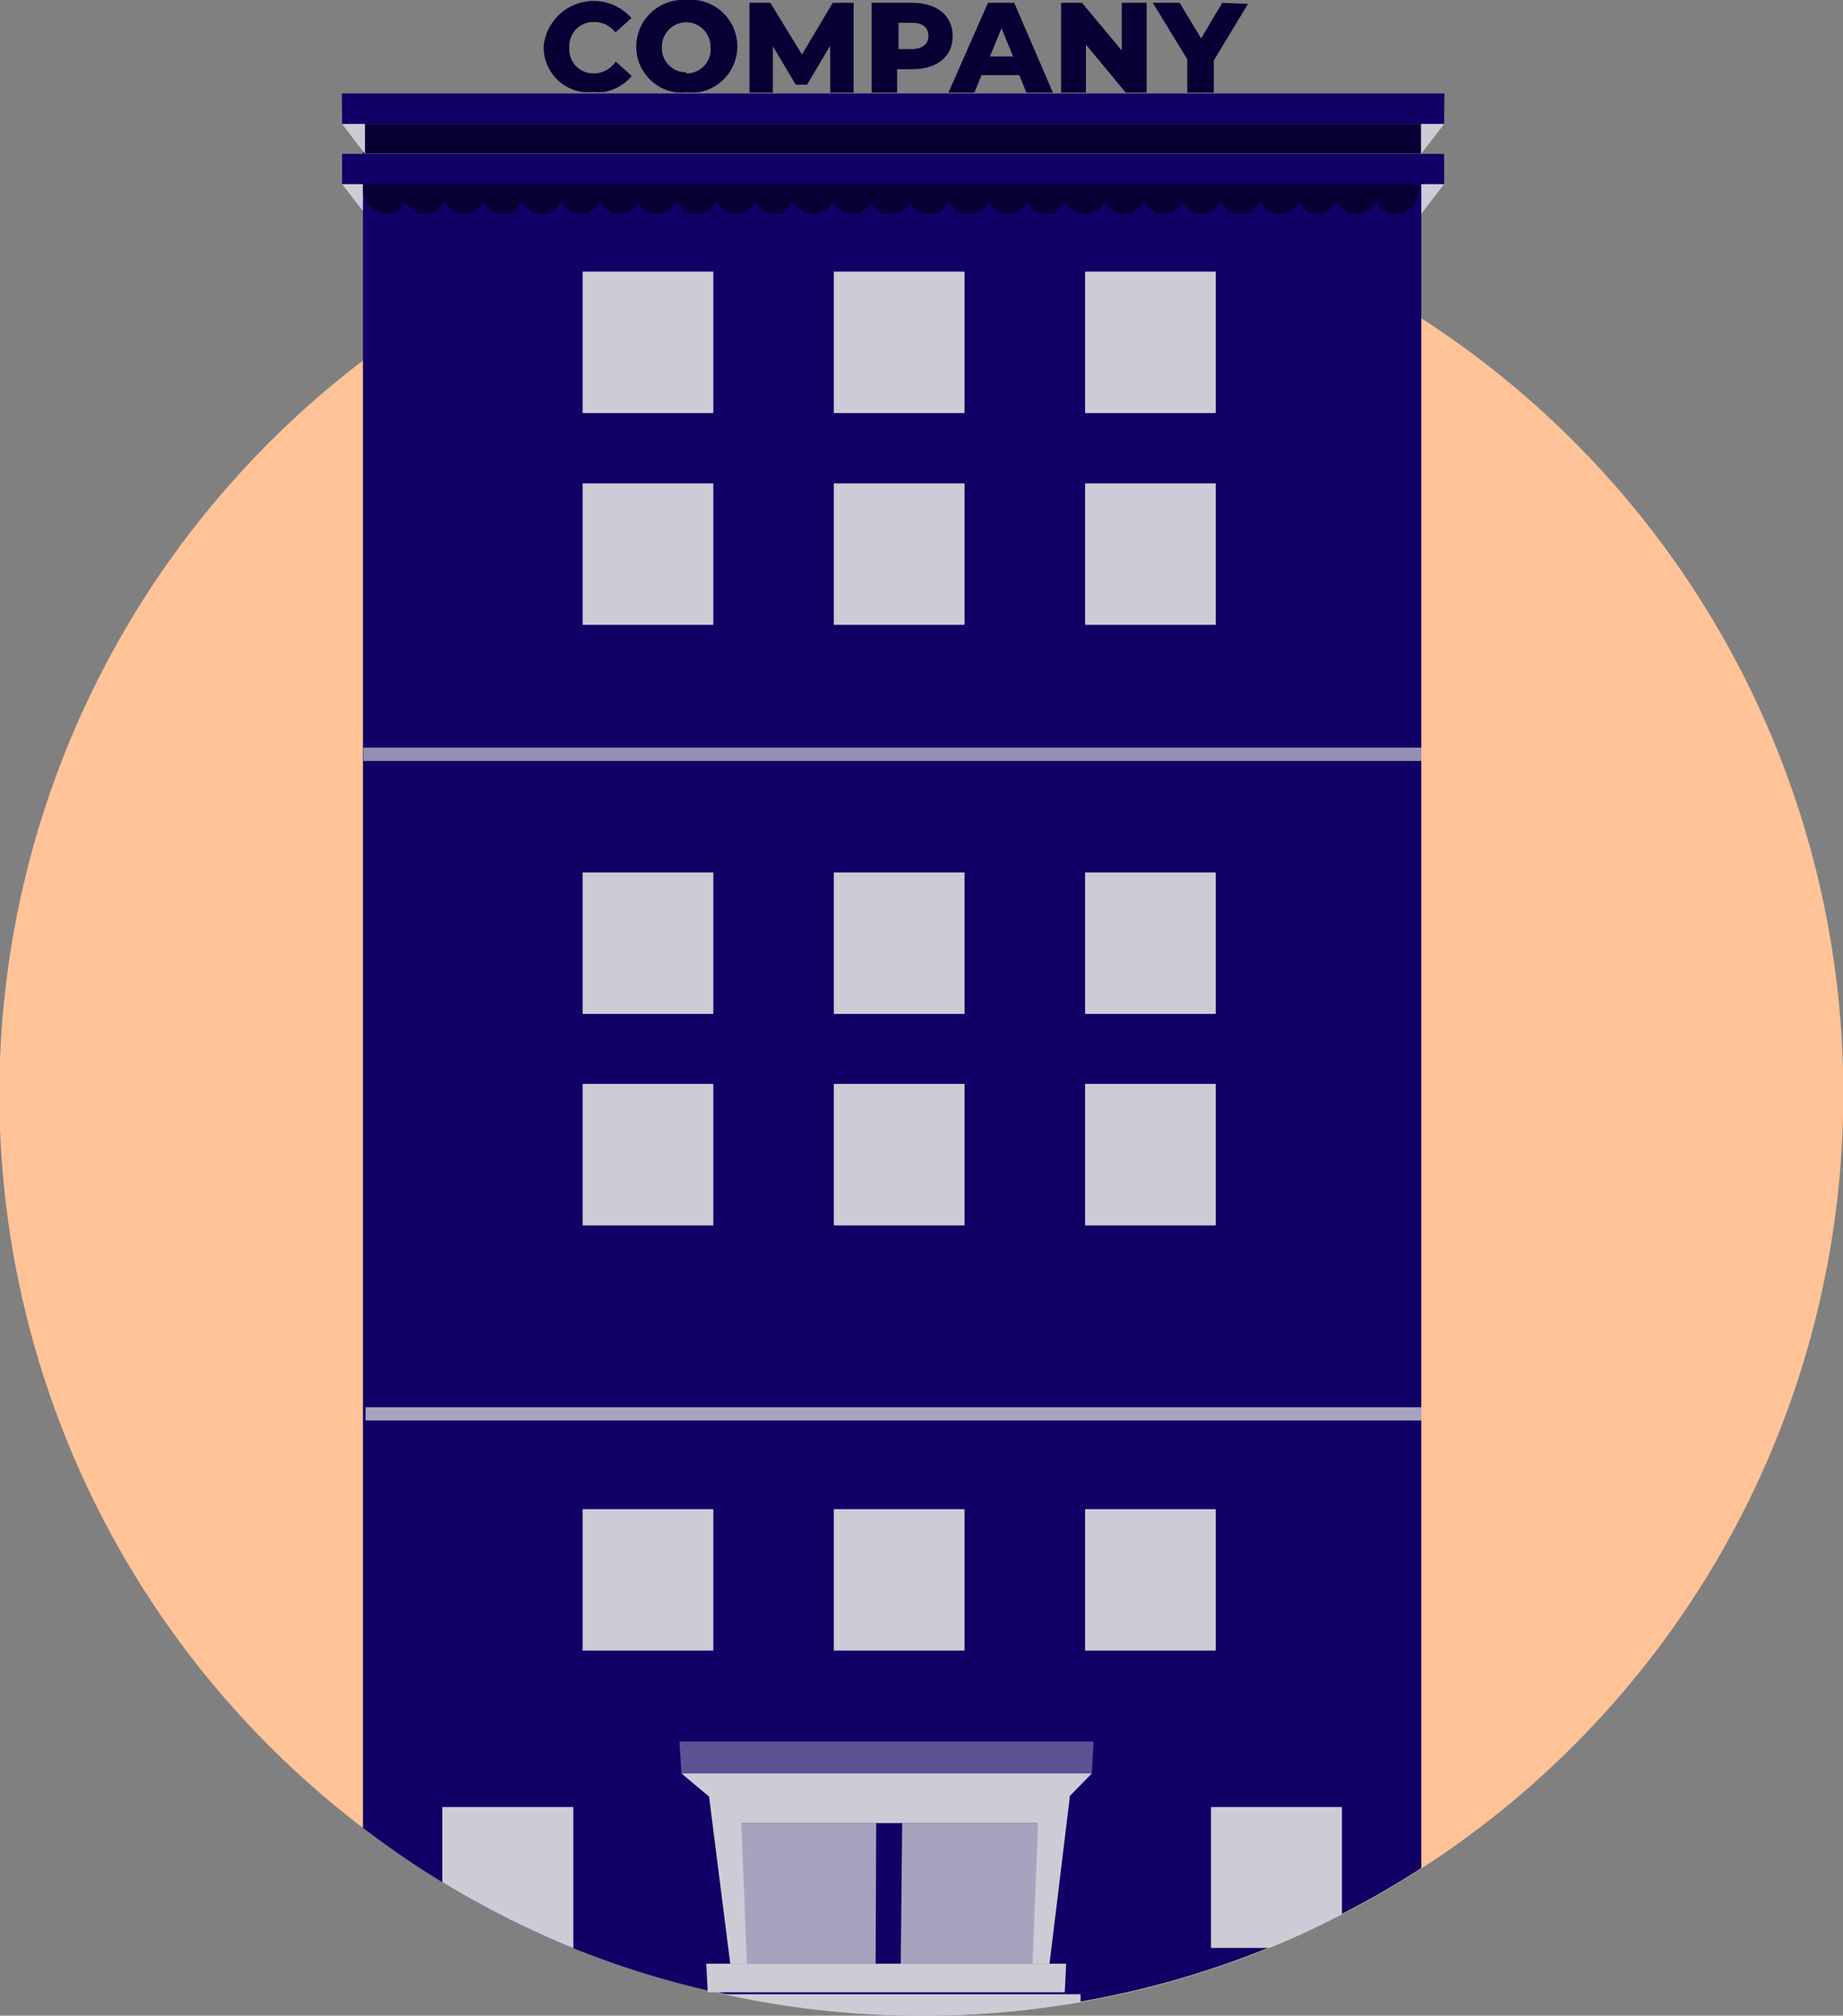 <svg id="Layer_1" data-name="Layer 1" xmlns="http://www.w3.org/2000/svg" viewBox="0 0 65.29 71.39"><rect x="0" y="0" width="65.29" height="71.39" fill="#808080" stroke="none"/><defs><style>.cls-1{fill:#ffc397;}.cls-2{fill:none;stroke:#fff;stroke-miterlimit:10;}.cls-3{fill:#cdccd6;}.cls-4{opacity:0.4;}.cls-5{fill:#106;}.cls-6{fill:#060035;}.cls-10,.cls-7{isolation:isolate;}.cls-8{opacity:0.7;}.cls-10,.cls-9{opacity:0.8;}.cls-11{opacity:0.1;}</style></defs><path class="cls-1" d="M65.3,38.74A32.63,32.63,0,0,1,50.35,66.18a30.1,30.1,0,0,1-2.81,1.62c-.83.43-1.69.83-2.57,1.19a32.57,32.57,0,0,1-12.32,2.4,32.47,32.47,0,0,1-7-.76l-.31-.07-.25-.06A31.8,31.8,0,0,1,20.31,69a33,33,0,0,1-4.64-2.34c-1-.6-1.91-1.24-2.81-1.92a32.65,32.65,0,0,1,10-57.14l.17,0h0c.28-.09.55-.18.83-.25h0l.16,0c.41-.12.82-.22,1.24-.32h0l.1,0c.42-.1.84-.19,1.27-.26h.09l.6-.1.7-.11h.08c.39-.06.79-.1,1.19-.14h0a1.63,1.63,0,0,1,.31,0l1-.08h0l.54,0h0l.72,0H33.3l.65,0,.82,0h0l.44,0h0c.36,0,.7,0,1.05.09h0l.21,0h0c.43,0,.85.1,1.27.17h0l.13,0h0l1.17.21.12,0L40.49,7h0l1.16.31h0l.63.19h.06s0,0,0,0h0a32.14,32.14,0,0,1,7.93,3.72A32.63,32.63,0,0,1,65.3,38.74Z"/><path class="cls-2" d="M43.9,5.21V6.27"/><path class="cls-2" d="M44.65,4.87v1.4"/><path class="cls-2" d="M45.42,4.46V6.27"/><path class="cls-2" d="M46.17,4V6.3"/><path class="cls-1" d="M37.47,59.82H31.64V53l2.77-3.41L37.47,53Z"/><polygon class="cls-3" points="12.12 6.52 12.94 7.58 50.34 7.58 51.16 6.52 12.12 6.52"/><g class="cls-4"><polygon class="cls-3" points="12.12 6.52 12.94 7.58 50.34 7.58 51.16 6.52 12.12 6.52"/></g><path class="cls-5" d="M50.35,5.16v61a30.1,30.1,0,0,1-2.81,1.62c-.83.43-1.69.83-2.57,1.19a32.57,32.57,0,0,1-12.32,2.4,32.47,32.47,0,0,1-7-.76l-.31-.07h-.25V70.5A31.8,31.8,0,0,1,20.31,69a33,33,0,0,1-4.64-2.34c-1-.6-1.91-1.24-2.81-1.92V5.16Z"/><g class="cls-4"><path class="cls-5" d="M50.35,5.16v61a30.1,30.1,0,0,1-2.81,1.62c-.83.43-1.69.83-2.57,1.19a32.57,32.57,0,0,1-12.32,2.4,32.47,32.47,0,0,1-7-.76l-.31-.07h-.25V70.5A31.8,31.8,0,0,1,20.31,69a33,33,0,0,1-4.64-2.34c-1-.6-1.91-1.24-2.81-1.92V5.16Z"/></g><path class="cls-6" d="M14.38,6.8a.68.68,0,0,1-.67.78.88.88,0,0,1-.84-.78A.69.69,0,0,1,13.55,6,.87.87,0,0,1,14.38,6.8Z"/><path class="cls-6" d="M15.76,6.8a.69.69,0,0,1-.68.78.88.88,0,0,1-.83-.78A.69.69,0,0,1,14.93,6,.86.86,0,0,1,15.76,6.8Z"/><path class="cls-6" d="M17.14,6.8a.69.69,0,0,1-.68.78.86.86,0,0,1-.83-.78A.7.7,0,0,1,16.32,6,.85.85,0,0,1,17.14,6.8Z"/><path class="cls-6" d="M18.52,6.8a.7.7,0,0,1-.69.78A.86.86,0,0,1,17,6.8.71.71,0,0,1,17.7,6,.85.85,0,0,1,18.52,6.8Z"/><path class="cls-6" d="M19.9,6.8a.71.71,0,0,1-.7.78.85.85,0,0,1-.81-.78.71.71,0,0,1,.7-.79A.84.84,0,0,1,19.9,6.8Z"/><path class="cls-6" d="M21.28,6.8a.71.71,0,0,1-.7.78.84.84,0,0,1-.81-.78A.72.72,0,0,1,20.48,6,.83.83,0,0,1,21.28,6.8Z"/><path class="cls-6" d="M22.66,6.8a.72.72,0,0,1-.71.78.83.83,0,0,1-.8-.78A.72.72,0,0,1,21.86,6,.82.82,0,0,1,22.66,6.8Z"/><path class="cls-6" d="M24,6.8a.73.73,0,0,1-.72.78.82.82,0,0,1-.79-.78A.73.73,0,0,1,23.25,6,.81.81,0,0,1,24,6.8Z"/><path class="cls-6" d="M25.42,6.8a.73.73,0,0,1-.72.78.81.81,0,0,1-.79-.78A.73.73,0,0,1,24.63,6,.81.81,0,0,1,25.42,6.8Z"/><path class="cls-6" d="M26.8,6.8a.74.74,0,0,1-.73.78.81.81,0,0,1-.78-.78A.74.74,0,0,1,26,6,.8.8,0,0,1,26.8,6.8Z"/><path class="cls-6" d="M28.18,6.8a.75.75,0,0,1-.73.78.8.8,0,0,1-.78-.78A.75.75,0,0,1,27.41,6,.79.79,0,0,1,28.18,6.8Z"/><path class="cls-6" d="M29.56,6.8a.76.76,0,0,1-.74.78.79.79,0,0,1-.77-.78A.76.76,0,0,1,28.79,6,.79.79,0,0,1,29.56,6.8Z"/><path class="cls-6" d="M30.94,6.8a.76.76,0,0,1-.75.78.78.78,0,0,1-.76-.78A.76.76,0,0,1,30.18,6,.77.77,0,0,1,30.94,6.8Z"/><path class="cls-6" d="M32.32,6.8a.77.77,0,0,1-.75.78.79.79,0,1,1,.75-.78Z"/><path class="cls-6" d="M33.7,6.8a.78.78,0,0,1-.76.78.79.79,0,1,1,.76-.78Z"/><path class="cls-6" d="M35.08,6.8a.79.79,0,0,1-.77.78.76.76,0,0,1-.74-.78A.79.79,0,0,1,34.34,6,.75.75,0,0,1,35.08,6.8Z"/><path class="cls-6" d="M36.46,6.8a.79.79,0,0,1-.77.78A.75.75,0,0,1,35,6.8.79.79,0,0,1,35.72,6,.75.75,0,0,1,36.46,6.8Z"/><path class="cls-6" d="M37.84,6.8a.8.8,0,0,1-.78.78.75.75,0,0,1-.73-.78A.8.8,0,0,1,37.11,6,.74.74,0,0,1,37.84,6.8Z"/><path class="cls-6" d="M39.22,6.8a.81.81,0,0,1-.79.78.74.74,0,0,1-.72-.78A.81.81,0,0,1,38.5,6,.73.73,0,0,1,39.22,6.8Z"/><path class="cls-6" d="M40.6,6.8a.82.82,0,0,1-.79.78.73.73,0,0,1-.72-.78A.81.81,0,0,1,39.88,6,.73.73,0,0,1,40.6,6.8Z"/><path class="cls-6" d="M42,6.8a.83.83,0,0,1-.8.78.72.72,0,0,1-.71-.78.82.82,0,0,1,.8-.79A.72.72,0,0,1,42,6.8Z"/><path class="cls-6" d="M43.36,6.8a.83.83,0,0,1-.8.78.72.72,0,0,1-.71-.78.83.83,0,0,1,.8-.79A.72.72,0,0,1,43.36,6.8Z"/><path class="cls-6" d="M44.74,6.8a.84.84,0,0,1-.81.78.71.71,0,0,1-.7-.78A.84.84,0,0,1,44,6,.71.71,0,0,1,44.74,6.8Z"/><path class="cls-6" d="M46.12,6.8a.85.85,0,0,1-.82.78.7.7,0,0,1-.69-.78A.85.85,0,0,1,45.43,6,.71.71,0,0,1,46.12,6.8Z"/><path class="cls-6" d="M47.5,6.8a.86.86,0,0,1-.82.78A.7.7,0,0,1,46,6.8.86.86,0,0,1,46.81,6,.7.7,0,0,1,47.5,6.8Z"/><path class="cls-6" d="M48.88,6.8a.88.88,0,0,1-.83.78.69.69,0,0,1-.68-.78A.86.86,0,0,1,48.2,6,.69.69,0,0,1,48.88,6.8Z"/><path class="cls-6" d="M50.26,6.8a.88.88,0,0,1-.84.78.68.68,0,0,1-.67-.78A.87.87,0,0,1,49.59,6,.69.69,0,0,1,50.26,6.8Z"/><polygon class="cls-5" points="12.12 5.45 51.16 5.45 51.16 6.52 12.12 6.52 12.12 5.45"/><polygon class="cls-3" points="12.12 4.39 12.93 5.45 50.34 5.45 51.16 4.39 12.12 4.39"/><g class="cls-4"><polygon class="cls-3" points="12.12 4.39 12.93 5.45 50.34 5.45 51.16 4.39 12.12 4.39"/></g><polygon class="cls-5" points="12.11 3.31 51.17 3.31 51.16 4.39 12.12 4.39 12.11 3.31"/><g class="cls-7"><polygon class="cls-3" points="12.93 4.39 50.34 4.39 50.34 5.45 12.93 5.45 12.93 4.39"/></g><polygon class="cls-6" points="12.93 4.39 50.34 4.39 50.34 5.45 12.93 5.45 12.93 4.39"/><g class="cls-8"><rect class="cls-3" x="12.87" y="26.48" width="37.49" height="0.47"/></g><g class="cls-9"><rect class="cls-3" x="12.95" y="49.84" width="37.41" height="0.47"/></g><rect class="cls-3" x="20.64" y="9.62" width="4.63" height="5.01"/><rect class="cls-3" x="29.54" y="9.62" width="4.63" height="5.01"/><rect class="cls-3" x="38.44" y="9.62" width="4.63" height="5.01"/><rect class="cls-3" x="20.64" y="17.12" width="4.63" height="5.01"/><rect class="cls-3" x="29.54" y="17.12" width="4.63" height="5.01"/><rect class="cls-3" x="38.44" y="17.12" width="4.63" height="5.01"/><rect class="cls-3" x="20.64" y="53.45" width="4.63" height="5.01"/><rect class="cls-3" x="29.54" y="53.45" width="4.63" height="5.01"/><rect class="cls-3" x="38.44" y="53.45" width="4.63" height="5.01"/><path class="cls-3" d="M20.31,64v5a33,33,0,0,1-4.64-2.34V64Z"/><path class="cls-3" d="M47.54,64V67.8c-.83.43-1.69.83-2.57,1.19H42.9V64Z"/><rect class="cls-3" x="20.64" y="30.9" width="4.63" height="5.01"/><rect class="cls-3" x="29.54" y="30.9" width="4.63" height="5.01"/><rect class="cls-3" x="38.44" y="30.9" width="4.63" height="5.01"/><rect class="cls-3" x="20.64" y="38.39" width="4.63" height="5.01"/><rect class="cls-3" x="29.54" y="38.39" width="4.63" height="5.01"/><rect class="cls-3" x="38.44" y="38.39" width="4.63" height="5.01"/><g class="cls-10"><polygon class="cls-3" points="26.24 64.57 31.04 64.57 31.02 69.55 26.21 69.55 26.24 64.57"/></g><g class="cls-10"><polygon class="cls-3" points="31.96 64.57 36.96 64.57 36.72 69.55 31.91 69.55 31.96 64.57"/></g><polygon class="cls-3" points="37.77 69.55 37.72 70.56 25.07 70.56 25.07 70.5 25.02 69.55 37.77 69.55"/><g class="cls-11"><polygon class="cls-3" points="37.77 69.55 37.72 70.56 25.07 70.56 25.07 70.5 25.02 69.55 37.77 69.55"/></g><path class="cls-3" d="M38.28,70.63v.28a33.56,33.56,0,0,1-5.62.48,32.47,32.47,0,0,1-7-.76Z"/><g class="cls-4"><polygon class="cls-3" points="38.68 62.81 24.14 62.81 24.07 61.68 38.74 61.68 38.68 62.81"/></g><polygon class="cls-3" points="24.14 62.81 26.24 64.57 36.96 64.57 38.68 62.81 24.14 62.81"/><path class="cls-3" d="M25.12,63.64l.75,5.91h.59l-.24-5.91h0a1.19,1.19,0,0,0-1.1,0Z"/><path class="cls-3" d="M37.9,63.64l-.72,5.91h-.6l.23-5.91h0a1,1,0,0,1,1.09,0Z"/><path class="cls-6" d="M21.05,2.6a.85.85,0,0,1-.88-.91.85.85,0,0,1,.88-.91.93.93,0,0,1,.75.37l.57-.51a1.78,1.78,0,0,0-3.11,1,1.6,1.6,0,0,0,1.38,1.62,2.22,2.22,0,0,0,.37,0,1.55,1.55,0,0,0,.31,0h.06a1.63,1.63,0,0,0,1-.57l-.57-.51A.93.93,0,0,1,21.05,2.6Z"/><path class="cls-6" d="M24.31,0a1.66,1.66,0,0,0-1.77,1.65,1.63,1.63,0,0,0,1.4,1.62h.8A1.65,1.65,0,0,0,24.31,0Zm0,2.56a.85.85,0,0,1-.86-.91.86.86,0,1,1,1.72,0A.85.85,0,0,1,24.31,2.6Zm0-2.56a1.66,1.66,0,0,0-1.77,1.65,1.63,1.63,0,0,0,1.4,1.62,2.22,2.22,0,0,0,.37,0,2.1,2.1,0,0,0,.36,0h.07A1.65,1.65,0,0,0,24.31,0Zm0,2.56a.85.85,0,0,1-.86-.91.86.86,0,1,1,1.72,0A.85.85,0,0,1,24.31,2.6Zm0-2.56a1.66,1.66,0,0,0-1.77,1.65,1.63,1.63,0,0,0,1.4,1.62h.8A1.65,1.65,0,0,0,24.31,0Zm0,2.56a.85.85,0,0,1-.86-.91.86.86,0,1,1,1.72,0A.85.85,0,0,1,24.31,2.6Zm0-2.56a1.66,1.66,0,0,0-1.77,1.65,1.63,1.63,0,0,0,1.4,1.62h.8A1.65,1.65,0,0,0,24.31,0Zm0,2.56a.85.85,0,0,1-.86-.91.86.86,0,1,1,1.72,0A.85.85,0,0,1,24.31,2.6Z"/><path class="cls-6" d="M30.24.1H29.5L28.41,1.93,27.29.1h-.74V3.28h.83V1.64L28.19,3h.4l.82-1.38V3.28h.83Z"/><path class="cls-6" d="M32.33.1H30.88V3.28h.9V2.45h.55c.87,0,1.42-.45,1.42-1.17S33.2.1,32.33.1Zm0,1.64h-.5V.81h.5c.37,0,.56.17.56.47S32.65,1.74,32.28,1.74Z"/><path class="cls-6" d="M35.93.1H35l-1.4,3.18h.92l.25-.62h1.34l.25.62h.94ZM35.07,2l.41-1,.41,1Z"/><path class="cls-6" d="M39.74.1V1.79L38.33.1h-.74V3.28h.88V1.58l1.41,1.7h.74V.1Z"/><path class="cls-6" d="M43.3.1l-.75,1.26L41.79.1h-.95l1.22,2V3.28H43V2.14l1.21-2Z"/></svg>